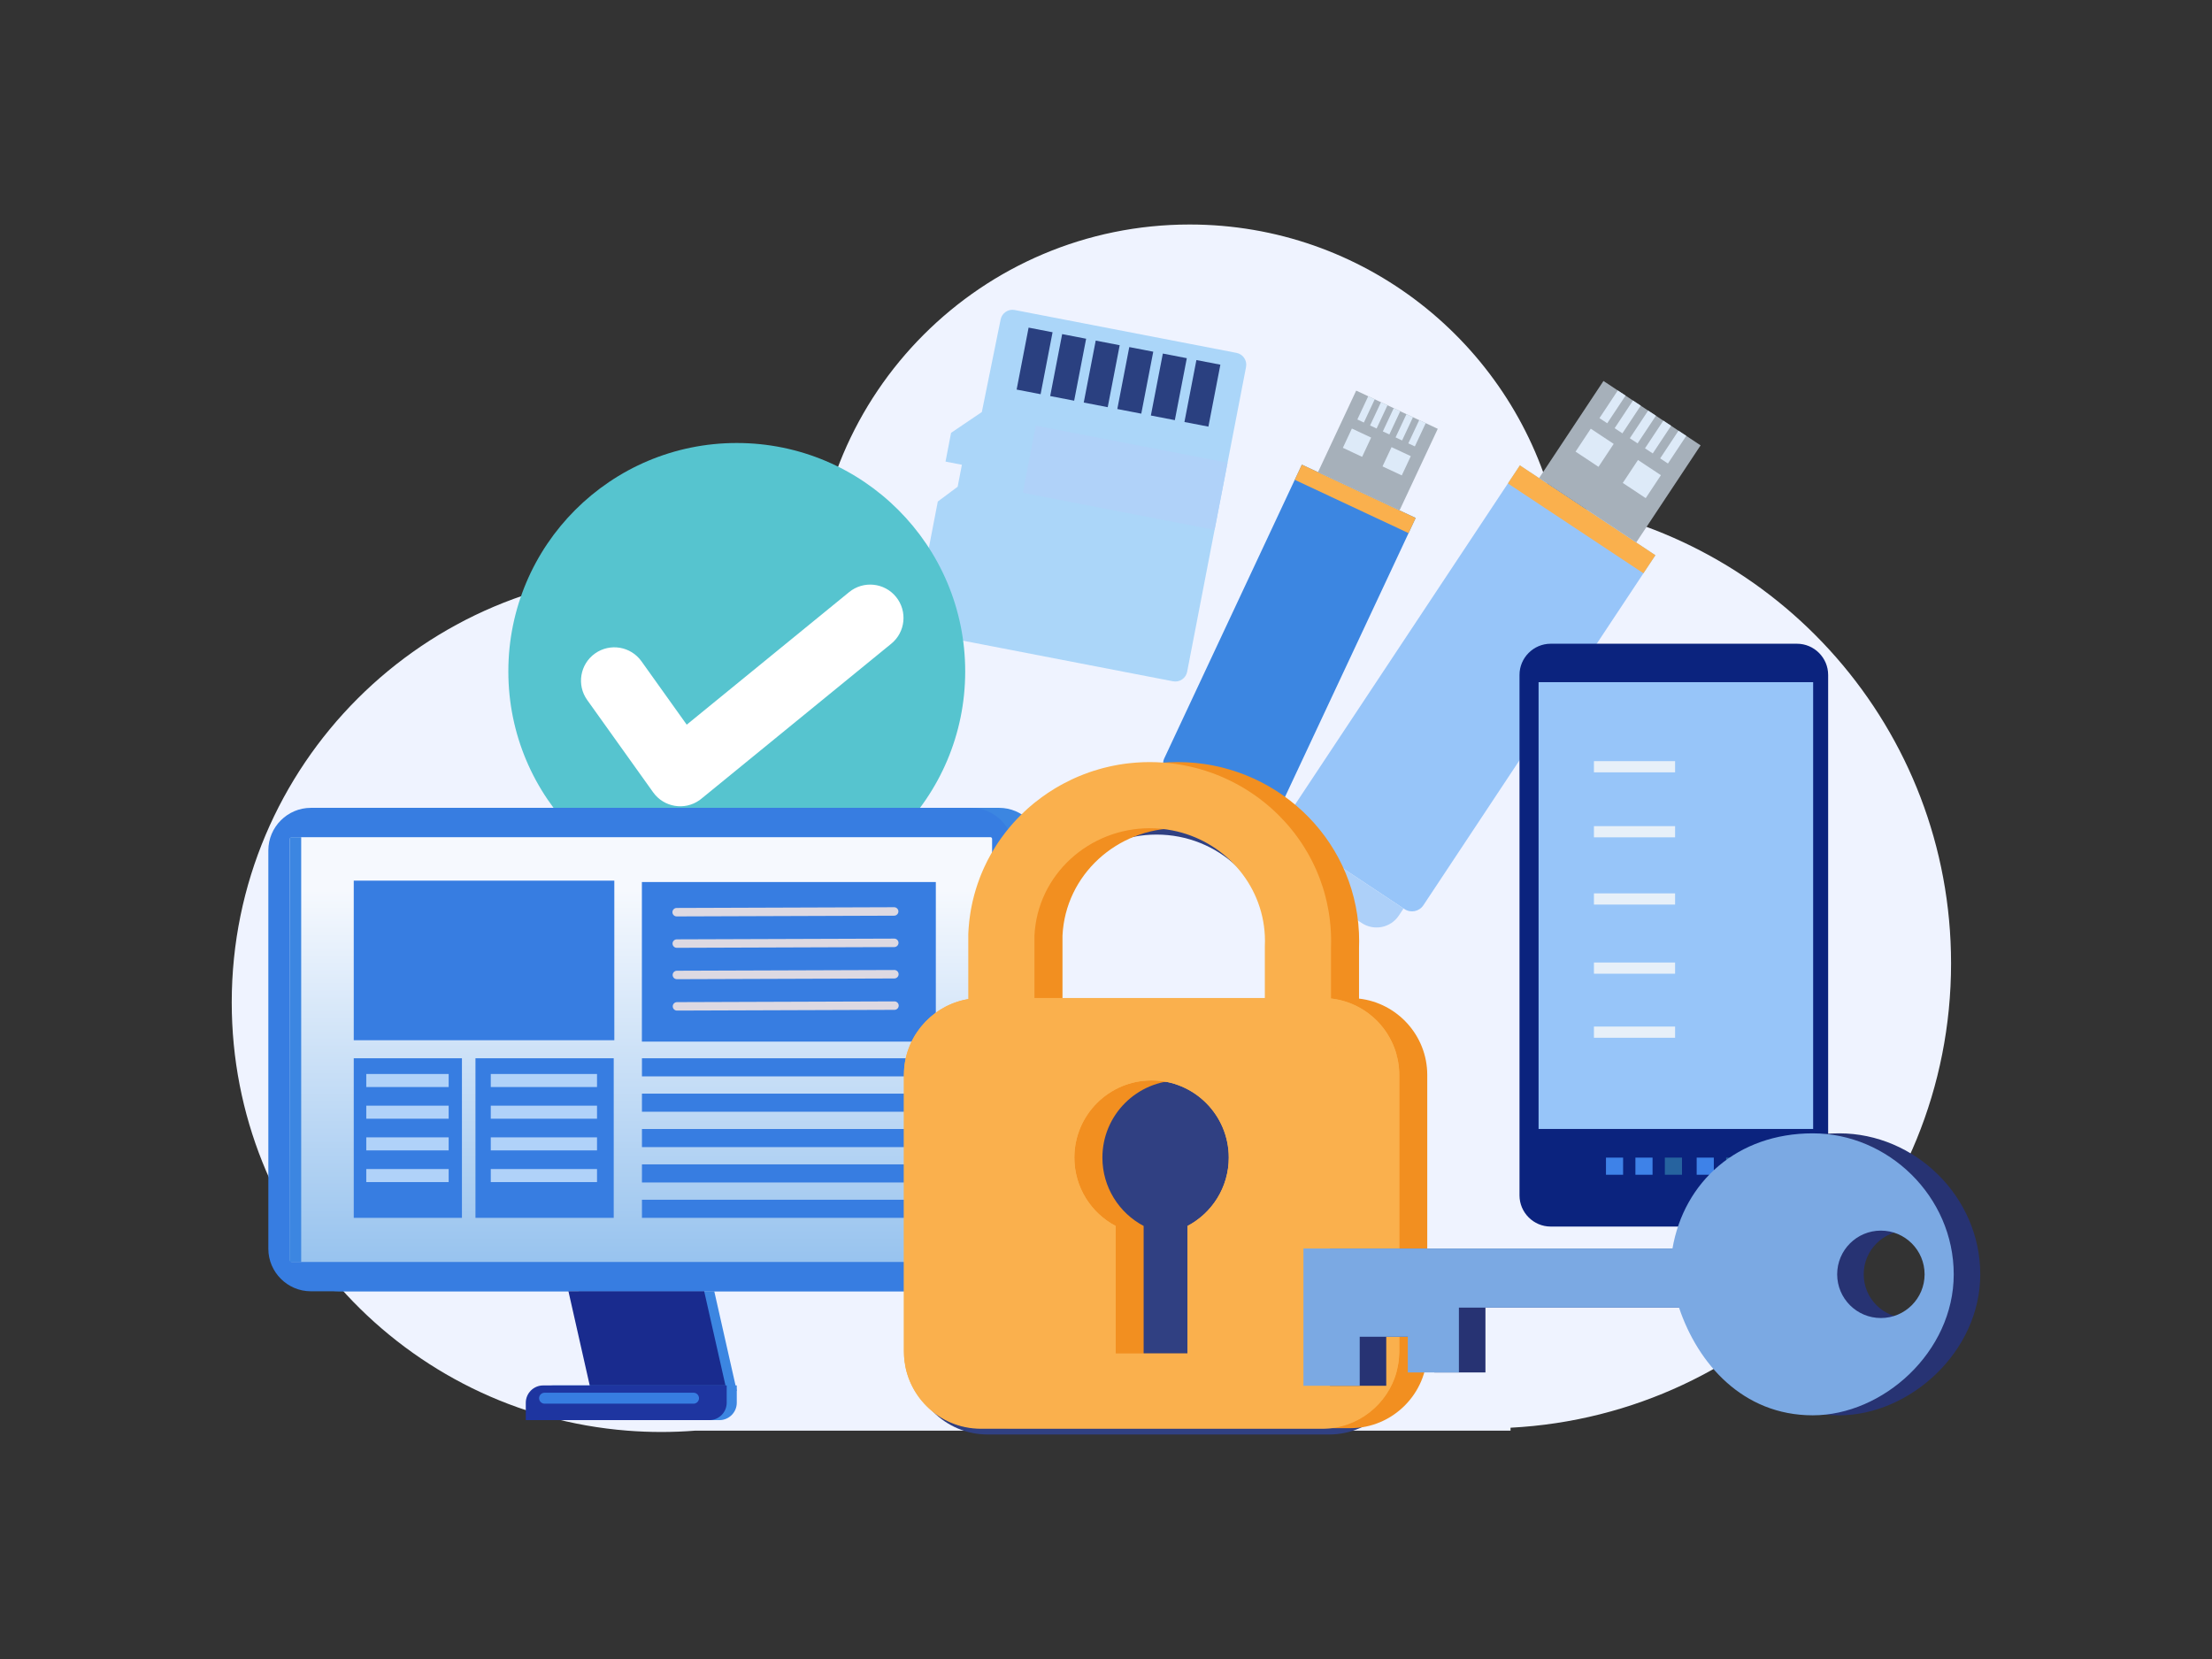 <?xml version="1.0" encoding="UTF-8"?>
<svg xmlns="http://www.w3.org/2000/svg" xmlns:xlink="http://www.w3.org/1999/xlink" id="_レイヤー_1" data-name="レイヤー_1" width="500" height="375" version="1.1" viewBox="0 0 500 375">
  <rect x="0" y="0" width="500" height="375" fill="#333333" stroke="none"/>
  <defs>
    <style>
      .st0 {
        fill: #abd6f9;
      }

      .st1, .st2 {
        fill: #fab04d;
      }

      .st3 {
        fill: #192b8e;
      }

      .st3, .st2, .st4, .st5, .st6, .st7, .st8, .st9, .st10, .st11, .st12, .st13, .st14 {
        fill-rule: evenodd;
      }

      .st15 {
        fill: #97c5f9;
      }

      .st4, .st16 {
        fill: #3c86e1;
      }

      .st17 {
        fill: #a6b0ba;
      }

      .st5 {
        fill: #304082;
      }

      .st18 {
        fill: url(#linear-gradient);
      }

      .st19 {
        fill: #26639f;
      }

      .st6 {
        fill: #56c4cf;
      }

      .st7, .st20 {
        fill: #377de1;
      }

      .st21 {
        fill: #e7f0f9;
      }

      .st8 {
        fill: #1e35a0;
      }

      .st22 {
        fill: #b0d2f9;
      }

      .st9 {
        fill: #f28f20;
      }

      .st23 {
        fill: #fff;
      }

      .st24 {
        clip-rule: evenodd;
        fill: none;
      }

      .st25 {
        fill: #ddeaf8;
      }

      .st10 {
        fill: #7ba9e3;
      }

      .st11 {
        fill: #ddd9e2;
      }

      .st26 {
        fill: #3e82e8;
      }

      .st27 {
        fill: #add0f9;
      }

      .st12 {
        fill: #0b237e;
      }

      .st13 {
        fill: #eff3ff;
      }

      .st28 {
        fill: #2a4080;
      }

      .st29 {
        fill: #0c368c;
      }

      .st14 {
        fill: #273373;
      }

      .st30 {
        clip-path: url(#clippath);
      }
    </style>
    <clipPath id="clippath">
      <path class="st24" d="M65.797,189.252h.028v-.008c.027-.006.055-.009.083-.009h157.966c.033,0,.065.004.097.013v.004h.014c.038.012.074.03.107.053v.007h.01c.092.07.153.179.153.302v95.259c0,.207-.175.378-.38.378H65.909c-.209,0-.379-.171-.379-.378v-95.259c0-.169.113-.314.268-.362"></path>
    </clipPath>
    <linearGradient id="linear-gradient" x1="144.892" y1="325.977" x2="144.892" y2="201.207" gradientUnits="userSpaceOnUse">
      <stop offset="0" stop-color="#6aa9e7"></stop>
      <stop offset="1" stop-color="#f6f9fe"></stop>
    </linearGradient>
  </defs>
  <g id="security13">
    <path class="st13" d="M149.48,129.487c12.121,0,23.721,2.227,34.42,6.285v-.02c0-46.947,38.058-85.005,85.005-85.005,39.336,0,72.426,26.721,82.123,63,50.885,7.328,89.99,51.102,89.99,104.016,0,56.193-44.099,102.084-99.576,104.958v.662h-184.266c-2.539.199-5.104.303-7.694.303s-5.155-.104-7.694-.303h-.032v-.003c-50.014-3.938-89.374-45.768-89.374-96.794,0-53.627,43.473-97.1,97.1-97.1"></path>
    <g>
      <path class="st16" d="M253.181,131.15h73.387c1.313,0,2.379,1.066,2.379,2.379v23.653c0,1.313-1.066,2.379-2.379,2.379h-73.387v-28.412h0Z" transform="translate(546.158 -56.57) rotate(115.098)"></path>
      <path class="st29" d="M270.612,170.824h1.474c2.584,0,4.682,2.098,4.682,4.682v13.887c0,2.584-2.098,4.682-4.682,4.682h-1.474v-23.251h0Z" transform="translate(555.005 11.992) rotate(115.098)"></path>
      <rect class="st1" x="304.436" y="98.559" width="3.788" height="28.412" transform="translate(538.385 -116.809) rotate(115.098)"></rect>
      <g>
        <rect class="st17" x="301.271" y="91.649" width="20.362" height="20.362" transform="translate(535.777 -137.021) rotate(115.098)"></rect>
        <rect class="st25" x="313.296" y="101.858" width="4.808" height="4.808" transform="translate(544.029 -137.404) rotate(115.098)"></rect>
        <rect class="st25" x="304.332" y="97.66" width="4.808" height="4.808" transform="translate(527.461 -135.266) rotate(115.098)"></rect>
        <g>
          <rect class="st25" x="317.404" y="97.122" width="5.798" height="1.626" transform="translate(544.855 -150.585) rotate(115.098)"></rect>
          <rect class="st25" x="314.523" y="95.772" width="5.798" height="1.626" transform="translate(539.53 -149.897) rotate(115.098)"></rect>
          <rect class="st25" x="311.642" y="94.422" width="5.798" height="1.626" transform="translate(534.204 -149.21) rotate(115.098)"></rect>
          <rect class="st25" x="308.761" y="93.073" width="5.798" height="1.626" transform="translate(528.879 -148.523) rotate(115.098)"></rect>
          <rect class="st25" x="305.88" y="91.723" width="5.798" height="1.626" transform="translate(523.554 -147.836) rotate(115.098)"></rect>
        </g>
      </g>
    </g>
    <g>
      <path class="st15" d="M282.793,137.817h94.933c1.699,0,3.078,1.379,3.078,3.078v30.598c0,1.699-1.379,3.078-3.078,3.078h-94.933v-36.754h0Z" transform="translate(645.306 -34.066) rotate(123.539)"></path>
      <path class="st27" d="M298.541,185.321h1.907c3.343,0,6.057,2.714,6.057,6.057v17.964c0,3.343-2.714,6.057-6.057,6.057h-1.907v-30.077h0Z" transform="translate(636.669 58.902) rotate(123.539)"></path>
      <rect class="st1" x="355.07" y="99.013" width="4.901" height="36.754" transform="translate(652.896 -115.75) rotate(123.539)"></rect>
      <g>
        <rect class="st17" x="352.98" y="91.2" width="26.34" height="26.34" transform="translate(655.442 -143.156) rotate(123.539)"></rect>
        <rect class="st25" x="368.014" y="105.179" width="6.219" height="6.219" transform="translate(666.43 -141.218) rotate(123.539)"></rect>
        <rect class="st25" x="357.342" y="98.105" width="6.219" height="6.219" transform="translate(643.964 -143.306) rotate(123.539)"></rect>
        <g>
          <rect class="st25" x="374.466" y="100.014" width="7.5" height="2.104" transform="translate(671.42 -158.343) rotate(123.539)"></rect>
          <rect class="st25" x="371.036" y="97.74" width="7.5" height="2.104" transform="translate(664.199 -159.014) rotate(123.539)"></rect>
          <rect class="st25" x="367.605" y="95.466" width="7.5" height="2.104" transform="translate(656.978 -159.685) rotate(123.539)"></rect>
          <rect class="st25" x="364.175" y="93.192" width="7.5" height="2.104" transform="translate(649.756 -160.356) rotate(123.539)"></rect>
          <rect class="st25" x="360.744" y="90.918" width="7.5" height="2.104" transform="translate(642.535 -161.027) rotate(123.539)"></rect>
        </g>
      </g>
    </g>
    <g>
      <g>
        <path class="st0" d="M209.745,124.929l2.234-11.56,4.488-3.348.96-4.967-3.703-.716,1.257-6.502,6.951-4.699,4.253-20.93c.297-1.463,1.718-2.414,3.184-2.131l50.13,9.688c1.476.285,2.441,1.713,2.156,3.189l-13.313,68.889c-.285,1.476-1.713,2.441-3.189,2.156l-56.155-10.852c-1.476-.285-2.441-1.713-2.156-3.189l2.904-15.028Z"></path>
        <g>
          <rect class="st28" x="269.031" y="81.779" width="5.519" height="14.263" transform="translate(521.774 227.777) rotate(-169.062)"></rect>
          <rect class="st28" x="261.446" y="80.313" width="5.519" height="14.263" transform="translate(507.018 223.432) rotate(-169.062)"></rect>
          <rect class="st28" x="253.86" y="78.847" width="5.519" height="14.263" transform="translate(492.262 219.087) rotate(-169.062)"></rect>
          <rect class="st28" x="246.274" y="77.381" width="5.519" height="14.263" transform="translate(477.506 214.743) rotate(-169.062)"></rect>
          <rect class="st28" x="238.688" y="75.915" width="5.519" height="14.263" transform="translate(462.75 210.398) rotate(-169.062)"></rect>
          <rect class="st28" x="231.102" y="74.449" width="5.519" height="14.263" transform="translate(447.994 206.053) rotate(-169.062)"></rect>
        </g>
      </g>
      <rect class="st22" x="246.608" y="85.915" width="15.449" height="44.15" transform="translate(408.619 -121.231) rotate(100.938)"></rect>
    </g>
    <g>
      <path class="st6" d="M166.54,100.135c28.515,0,51.634,23.117,51.634,51.634s-23.119,51.634-51.634,51.634-51.634-23.118-51.634-51.634,23.115-51.634,51.634-51.634"></path>
      <path class="st23" d="M132.724,158.219c-2.413-3.389-1.617-8.093,1.77-10.505,3.391-2.411,8.093-1.618,10.506,1.771l10.226,14.32,36.721-29.974c3.226-2.624,7.97-2.135,10.592,1.09,2.625,3.228,2.137,7.97-1.09,10.593l-42.767,34.91c-.172.151-.355.295-.549.432-3.388,2.411-8.093,1.618-10.503-1.771l-14.906-20.867Z"></path>
    </g>
    <g>
      <polygon class="st4" points="130.769 291.883 161.455 291.883 166.54 314.395 135.857 314.395 130.769 291.883"></polygon>
      <path class="st4" d="M76.59,182.604h149.248c5.285,0,9.615,4.325,9.615,9.612v90.054c0,5.287-4.33,9.612-9.615,9.612H76.59c-5.285,0-9.611-4.325-9.611-9.612v-90.054c0-5.287,4.327-9.612,9.611-9.612"></path>
      <path class="st7" d="M70.267,182.604h149.244c5.291,0,9.615,4.325,9.615,9.612v90.054c0,5.287-4.324,9.612-9.615,9.612H70.267c-5.285,0-9.611-4.325-9.611-9.612v-90.054c0-5.287,4.327-9.612,9.611-9.612"></path>
      <g class="st30">
        <rect class="st18" x="65.529" y="189.235" width="158.724" height="96.016"></rect>
      </g>
      <polygon class="st3" points="128.492 291.883 159.175 291.883 164.26 314.395 133.577 314.395 128.492 291.883"></polygon>
      <rect class="st16" x="65.529" y="189.235" width="2.554" height="96.016"></rect>
      <path class="st4" d="M125.047,313.163h41.493v3.923c0,2.156-1.766,3.919-3.923,3.919h-41.489v-3.919c0-2.157,1.763-3.923,3.919-3.923"></path>
      <path class="st8" d="M122.767,313.163h41.493v3.923c0,2.156-1.763,3.919-3.919,3.919h-41.493v-3.919c0-2.157,1.766-3.923,3.919-3.923"></path>
      <rect class="st20" x="79.962" y="199.06" width="58.899" height="36.073"></rect>
      <rect class="st20" x="79.962" y="239.21" width="24.454" height="36.074"></rect>
      <rect class="st20" x="145.107" y="239.21" width="66.438" height="4.094"></rect>
      <rect class="st20" x="145.107" y="247.205" width="66.438" height="4.093"></rect>
      <rect class="st20" x="145.107" y="255.2" width="66.438" height="4.094"></rect>
      <rect class="st20" x="145.107" y="263.195" width="66.438" height="4.094"></rect>
      <rect class="st20" x="145.107" y="271.189" width="66.438" height="4.094"></rect>
      <rect class="st20" x="107.474" y="239.21" width="31.251" height="36.074"></rect>
      <rect class="st20" x="145.094" y="199.373" width="66.441" height="36.074"></rect>
      <path class="st11" d="M152.949,205.235l49.164-.167c.523-.001.961.427.961.953s-.432.957-.956.959l-49.164.167c-.524.002-.958-.427-.958-.952h0c-.003-.526.424-.958.952-.959"></path>
      <path class="st11" d="M152.973,212.33l49.164-.166c.523-.002.961.427.961.952h0c0,.526-.432.958-.956.959l-49.163.167c-.524.002-.955-.426-.958-.952-.003-.525.428-.956.952-.959"></path>
      <path class="st11" d="M152.999,219.425l49.16-.166c.529-.002.961.426.961.952s-.427.957-.956.959l-49.162.166c-.525.002-.955-.426-.958-.952h0c0-.526.427-.957.955-.959"></path>
      <path class="st11" d="M153.023,226.521l49.159-.167c.529-.002.961.427.961.952s-.426.957-.95.959l-49.164.167c-.528.002-.959-.427-.961-.952,0-.526.427-.957.955-.959"></path>
      <path class="st7" d="M123.097,314.812h33.671c.678,0,1.235.558,1.235,1.239s-.557,1.235-1.235,1.235h-33.671c-.681,0-1.239-.557-1.239-1.235s.558-1.239,1.239-1.239"></path>
      <rect class="st22" x="110.936" y="242.764" width="24.013" height="2.948"></rect>
      <rect class="st22" x="110.936" y="249.925" width="24.013" height="2.949"></rect>
      <rect class="st22" x="110.936" y="257.087" width="24.013" height="2.949"></rect>
      <rect class="st22" x="110.936" y="264.249" width="24.013" height="2.949"></rect>
      <rect class="st22" x="82.793" y="242.764" width="18.622" height="2.948"></rect>
      <rect class="st22" x="82.793" y="249.925" width="18.622" height="2.949"></rect>
      <rect class="st22" x="82.793" y="257.087" width="18.622" height="2.949"></rect>
      <rect class="st22" x="82.793" y="264.249" width="18.622" height="2.949"></rect>
    </g>
    <g>
      <path class="st12" d="M350.517,145.509h55.67c3.877,0,7.048,3.171,7.048,7.049v117.643c0,3.877-3.172,7.049-7.048,7.049h-55.67c-3.877,0-7.049-3.172-7.049-7.049v-117.643c0-3.877,3.172-7.049,7.049-7.049"></path>
      <rect class="st23" x="348.603" y="155.02" width="60.417" height="99.347"></rect>
      <path class="st15" d="M347.78,165.235v-11.038h62.064v100.993h-62.064v-22.901,6.021-17.059,6.02-17.058,6.02-17.059,6.02-17.059,6.021-17.059,6.021-17.883Z"></path>
      <rect class="st26" x="363.014" y="261.668" width="3.873" height="3.873"></rect>
      <rect class="st26" x="369.669" y="261.668" width="3.874" height="3.873"></rect>
      <rect class="st19" x="376.324" y="261.668" width="3.873" height="3.873"></rect>
      <rect class="st26" x="383.519" y="261.668" width="3.873" height="3.873"></rect>
      <rect class="st19" x="390.174" y="261.668" width="3.873" height="3.873"></rect>
      <rect class="st21" x="360.293" y="186.737" width="18.344" height="2.533"></rect>
      <rect class="st21" x="360.293" y="172.047" width="18.344" height="2.533"></rect>
      <rect class="st21" x="360.293" y="232.042" width="18.344" height="2.533"></rect>
      <rect class="st21" x="360.293" y="217.566" width="18.344" height="2.533"></rect>
      <rect class="st21" x="360.293" y="201.937" width="18.344" height="2.533"></rect>
    </g>
    <g>
      <path class="st5" d="M302.402,227.156c8.643.972,15.42,8.356,15.42,17.248v62.492c0,9.547-7.811,17.356-17.359,17.356h-77.244c-9.546,0-17.358-7.809-17.358-17.356v-62.492c0-8.591,6.326-15.775,14.55-17.128v-14.689l.017-.354c1.034-21.787,19.334-38.542,40.993-38.542s39.93,16.781,40.963,38.542l.003.062c.028.616.044,1.233.044,1.849,0,.491-.01.98-.028,1.47v11.543ZM235.368,227.046h52.075v-11.741c.017-.385.028-.772.028-1.162s-.01-.776-.028-1.16v-.042h0c-.643-13.52-12.047-24.293-26.023-24.293-13.674,0-25.396,10.479-26.052,24.293v14.105Z"></path>
      <path class="st9" d="M307.197,225.725c8.644.972,15.419,8.356,15.419,17.248v62.49c0,9.546-7.811,17.36-17.359,17.36h-77.243c-9.548,0-17.359-7.814-17.359-17.36v-62.49c0-8.59,6.326-15.775,14.55-17.128v-14.69l.017-.354c1.034-21.787,19.334-38.542,40.993-38.542s39.929,16.78,40.963,38.542l.002.063c.028.616.044,1.232.044,1.849,0,.489-.01.979-.028,1.469v11.543ZM266.637,244.219c9.637,0,17.45,7.812,17.45,17.451,0,6.701-3.779,12.52-9.321,15.442v28.842h-16.257v-28.84c-5.544-2.924-9.322-8.743-9.322-15.444,0-9.638,7.813-17.451,17.451-17.451ZM240.164,225.615h52.075v-11.742c.018-.385.028-.772.028-1.16s-.01-.777-.028-1.16v-.042h-.001c-.642-13.522-12.045-24.293-26.021-24.293-13.675,0-25.397,10.48-26.052,24.293v14.104Z"></path>
      <path class="st2" d="M260.301,244.218c9.637,0,17.45,7.813,17.45,17.45,0,6.701-3.778,12.521-9.321,15.444v28.842h-16.257v-28.84c-5.544-2.924-9.322-8.744-9.322-15.445,0-9.637,7.813-17.45,17.451-17.45M233.828,225.615h52.074v-11.742c.018-.385.029-.773.029-1.161,0-.39-.011-.777-.029-1.16v-.042h0c-.562-11.829-9.361-21.554-20.913-23.803-1.652-.322-3.36-.49-5.109-.49-13.675,0-25.397,10.479-26.052,24.293v14.105ZM204.521,308.097v-.144h-.02c-.017-.119-.034-.238-.049-.358v-.056h-.006c-.025-.203-.045-.407-.063-.612v-.217h-.017c-.03-.412-.046-.828-.046-1.247v-62.49c0-.479.021-.954.059-1.424h.004v-.042c.016-.194.035-.387.058-.579h.011v-.084c.017-.134.035-.267.054-.399h.015v-.099c.055-.362.122-.72.2-1.075h.007v-.031c.018-.082.036-.164.056-.245h.013v-.054c.063-.26.131-.519.205-.774h.002v-.006c.02-.067.039-.134.059-.201h.01v-.033c.018-.058.037-.116.055-.174h.014v-.044c.018-.054.035-.109.053-.163h.017v-.048c.018-.053.036-.106.054-.159h.015v-.043c.084-.241.173-.48.268-.716h.008v-.021c.044-.109.088-.217.134-.324h.004v-.009l.055-.129h.014v-.031c.067-.152.135-.303.206-.452h.001v-.002c.065-.138.132-.275.201-.412h.006v-.012l.064-.126h.005v-.009l.068-.129h.001v-.003c.11-.209.224-.415.343-.618h.002v-.004c.067-.115.135-.228.204-.341h.003v-.005c.041-.068.083-.135.125-.202h.013v-.02c.04-.062.079-.125.12-.187h.018v-.028c.257-.393.531-.775.818-1.145h.01v-.013c.087-.112.175-.222.264-.332h.012v-.015c.605-.738,1.269-1.426,1.985-2.056h.017v-.015l.061-.054h.008v-.007c.244-.212.493-.416.748-.614h.011v-.009c.086-.067.173-.133.261-.199h.015v-.011c.089-.066.178-.131.268-.196h.008v-.006c.196-.14.395-.276.597-.409h.024v-.015c.063-.041.126-.082.19-.123h.017v-.011c.068-.043.137-.085.206-.127h.001c.359-.22.726-.428,1.1-.621h.004v-.002c.044-.023.089-.045.133-.067h.006v-.003l.133-.066h.005v-.003c.045-.022.09-.044.135-.066h.003c.197-.096.396-.188.597-.276h.024v-.011c.1-.044.201-.086.303-.128h.043v-.018c.042-.017.085-.034.128-.051h.01v-.004c.306-.122.616-.236.93-.341h.037v-.012c.059-.019.118-.038.177-.057h.03v-.01c.063-.02.126-.04.189-.059h.018v-.005c.153-.047.307-.091.462-.133h.021v-.006c.171-.047.344-.091.517-.132h.036v-.009c.089-.021.178-.041.267-.06h.009v-.002c.107-.023.214-.046.321-.067h.024v-.005c.114-.023.229-.044.344-.064h.002c.066-.012.132-.024.198-.035v-14.689l.009-.186h0v-.006l.008-.162c.014-.29.032-.579.052-.867h.009v-.155c.035-.481.081-.958.133-1.433h.005v-.048c.021-.191.041-.383.065-.573h.004v-.033c.059-.475.129-.947.205-1.416h.002v-.011c.022-.134.042-.269.065-.403h.004v-.024c.043-.246.089-.491.136-.735h.002v-.009c.044-.228.09-.455.138-.682.044-.207.087-.415.134-.621h.004v-.018c.02-.086.042-.172.062-.258h.007v-.03c.085-.36.175-.718.27-1.074h.007v-.025c.022-.084.044-.168.067-.251h.002v-.009c.043-.159.088-.317.134-.474h.004v-.015c.045-.156.09-.313.137-.468h.001v-.004c.267-.887.564-1.76.89-2.619h.007v-.02c.068-.178.136-.356.206-.532h0v-.002c.046-.115.092-.229.138-.343h0c.132-.324.268-.647.408-.966h.006v-.015c.089-.203.18-.405.273-.606h.003v-.007c.463-1.011.966-1.999,1.509-2.961h.009v-.017c.088-.156.18-.311.27-.466h.006v-.011c.201-.345.406-.687.617-1.025h.004v-.007c.158-.253.319-.504.482-.753h.001v-.002c.09-.138.182-.275.274-.412h.003v-.004c.155-.23.312-.46.471-.687h.012v-.016c.045-.064.091-.127.137-.191h.001v-.002c.333-.467.675-.927,1.027-1.379h.008v-.01c.27-.346.547-.688.828-1.025h0c.135-.163.271-.323.408-.483h.006v-.007c.137-.159.274-.319.414-.476h0c.248-.28.501-.556.757-.828h.003v-.003l.063-.066h.006v-.006l.06-.063h.009v-.009c.558-.589,1.132-1.162,1.724-1.716h.001v-.002c.223-.209.449-.416.677-.62h.013v-.012l.062-.057h.007v-.006c.181-.161.364-.319.548-.477h.004v-.004c.27-.232.542-.461.819-.686h.01v-.008c.111-.09.223-.179.335-.268h.01v-.008c.471-.376.95-.741,1.438-1.096h.012v-.008c.384-.28.774-.553,1.169-.82h.005v-.003c.066-.045.131-.091.198-.135h.009v-.006c.067-.045.135-.088.202-.132h.005v-.003c.429-.283.863-.559,1.304-.825h.008v-.005c.113-.068.227-.135.341-.202h.005v-.003c.316-.188.635-.37.957-.55h.01v-.005c.249-.139.5-.275.752-.409h.007v-.004c.541-.287,1.089-.562,1.643-.825h.013v-.006l.134-.063h.004v-.002c.249-.117.499-.231.751-.343h.009v-.004c.153-.068.306-.137.461-.203h.022v-.01c.157-.067.314-.132.472-.197h.011v-.005c.34-.141.682-.277,1.026-.41h.01v-.004c.179-.069.359-.137.54-.203h.012v-.004c.252-.092.505-.184.759-.272h0c.069-.024.138-.046.206-.069h0c.068-.023.137-.046.206-.069h0s.206-.069.206-.069h.001c.069-.023.137-.047.205-.069h.002c.455-.147.915-.283,1.376-.414h.004c.249-.072.499-.141.751-.207h.009v-.002c.086-.023.173-.045.26-.067h.016v-.004c.474-.121.95-.236,1.43-.341h.019v-.004c.105-.023.21-.043.315-.065h.03v-.006c.341-.071.684-.138,1.028-.201h.007c.124-.024.247-.048.371-.069h.043v-.008c.125-.021.251-.041.377-.061h.037v-.006c.134-.022.268-.043.402-.063h.012v-.002c.154-.023.309-.045.463-.067h.02v-.003c.166-.023.332-.045.499-.066h.054v-.007c.177-.022.354-.042.531-.062h.021v-.002c.475-.053.953-.099,1.432-.136h.086v-.007c1.026-.077,2.062-.116,3.106-.116s2.08.04,3.107.117v.007h.084c.48.037.958.083,1.434.136v.002h.019c.178.02.356.04.533.062v.007h.052c.167.021.334.044.501.067v.002h.017c.156.022.311.044.466.067v.002h.01c.135.021.269.042.404.064v.005h.034c.127.021.254.04.38.062v.007h.041c.125.022.249.045.373.068h0s.005,0,.005,0c.345.063.688.13,1.03.201v.006h.027c.106.022.212.043.318.066v.003h.016c.481.105.958.22,1.434.342v.003h.012c.088.023.176.045.264.068h0s.005.001.005.001c.16.042.319.085.479.129v.009h.031c1.089.302,2.161.647,3.213,1.033v.002h.006c.183.067.365.136.546.206h0s.003.001.003.001c.346.133.69.271,1.032.413v.002h.004c.16.066.32.132.479.2v.007h.015c.157.067.312.137.468.207h0s0,0,0,0c.301.134.6.271.897.412v.002h.004l.134.063v.006h.013c.041.02.084.039.125.059v.01h.022c.411.199.817.407,1.221.619v.002h.004c.253.133.505.269.756.407v.007h.013c.438.242.871.49,1.299.748v.012h.019c.109.066.217.134.326.2v.007h.011c.749.461,1.482.943,2.198,1.449h0s0,0,0,0c.255.18.508.364.759.55v.003h.003c.091.068.182.138.273.206h0s.001,0,.001,0c.325.246.647.496.965.75v.009h.011c.112.09.223.18.334.271v.005h.006c.301.247.598.499.891.754v.005h.006c.183.159.366.32.546.482h0s0,0,0,0l.068.062v.007h.008c.324.294.644.593.959.897h0s0,0,0,0l.068.065v.004h.004l.065.062v.007h.007l.062.06v.009h.009c.02.02.04.04.06.06v.009h.009l.06.06v.009h.009l.06.06v.009h.009l.06.06v.009h.009c.493.492.973.998,1.441,1.515v.004h.004c.185.205.368.412.548.62h0s.001,0,.001,0c.115.133.231.265.344.399v.015h.012l.057.068h0s0,0,0,0c.21.25.417.503.621.758v.002h.001c.162.203.323.406.482.612v.009h.007c.068.088.133.178.2.266v.01h.007c.256.339.507.681.752,1.029v.007h.005c.209.296.415.594.616.896h0s0,0,0,0c.164.246.324.494.483.743v.017h.011l.127.202v.005h.003c.284.454.559.914.825,1.38h0s0,0,0,0c.023.04.046.078.069.118v.02h.011c.09.159.177.32.265.48v.003h.002c.212.387.42.777.62,1.172v.002h0l.068.136v.002h.001c.215.429.42.863.62,1.301v.011h.005c.092.202.183.404.271.608v.014h.006c.214.492.42.987.615,1.489v.029h.012c.043.112.084.226.127.339v.006h.002c.22.583.426,1.173.619,1.769v.025h.008l.061.192v.016h.005c.021.067.043.134.064.201v.006h.002c.071.228.138.456.205.686v.005h.001c.046.157.093.314.137.472v.011h.003c.023.083.044.166.066.249v.027h.007c.12.446.233.895.338,1.347v.034h.008c.02.087.041.174.061.262v.015h.003c.127.564.24,1.133.342,1.707v.019h.004c.023.127.044.255.065.383v.031h.005c.022.132.043.265.064.397v.017h.003c.049.312.094.626.135.941v.025h.004c.023.173.045.346.066.519v.033h.004c.053.447.096.896.134,1.348v.033h.003c.026.311.047.623.066.935v.031h.002c.01.151.02.301.027.453l.003.062c.018.391.031.782.037,1.173v.383h.005c0,.098.001.196.001.293,0,.109,0,.219-.001.328h-.005v.368c-.005.258-.012.515-.022.773v11.543c.192.022.384.048.574.076v.011h.072c.114.017.228.036.342.055v.014h.079c.112.02.224.041.335.063v.007h.033c.104.021.209.042.312.065v.004h.017c.086.019.173.038.259.058v.011h.044c.078.019.155.038.232.057v.012h.048c.076.019.152.04.228.061v.008h.03c.082.022.164.045.246.069h0s0,0,0,0c.279.081.555.168.828.263v.013h.039c.056.02.112.038.168.058v.011h.03c.059.021.118.044.178.066v.003h.008c.113.042.225.086.338.13v.007h.019c.109.044.218.088.326.134v.004h.009c.206.087.41.178.612.273v.003h.006c.044.021.088.042.132.064v.005h.011c.042.02.085.04.127.061v.008h.017c.041.02.081.041.121.061v.008h.015c.252.127.5.26.744.399v.015h.027c.037.021.074.042.111.063v.006h.011c.112.065.224.131.335.199v.008h.013c.182.111.361.227.539.345h0s0,0,0,0c.163.108.324.218.483.332v.013h.018c.063.045.126.091.189.137h0s.002.001.002.001c.092.068.183.137.274.206h0s.001,0,.001,0c.116.089.231.179.344.27v.006h.008c.137.111.273.224.407.339v.007h.007l.062.054v.015h.018c.205.179.407.362.604.55v.002h.002l.067.063v.006h.006l.063.061v.008h.008l.061.061v.008h.008l.061.06v.009h.009l.06.06v.009h.009l.06.061v.008h.008l.061.063v.006h.006l.063.066v.003h.003l.066.068h0s0,0,0,0c.189.199.373.402.552.61v.012h.01c.114.132.225.267.335.403v.012h.009c.09.112.179.224.267.338v.007h.005c.068.089.135.178.202.268v.008h.006c.115.157.229.315.339.475v.008h.006c.045.065.089.131.132.197v.01h.006c.044.066.088.133.132.2v.007h.004c.117.181.231.364.341.549v.003h.002l.067.115v.023h.013c.066.113.13.228.194.343v.003h.002l.067.124v.014h.008c.02.038.041.075.061.113v.025h.013c.115.218.226.439.332.662v.028h.013c.019.041.038.081.056.122v.016h.008c.021.045.041.089.062.134v.004h.002c.046.103.091.206.136.31v.035h.015l.054.128v.01h.004c.122.294.235.592.341.893v.004h.002c.023.065.046.13.068.195v.012h.004c.022.066.044.132.065.198v.009h.003c.073.225.14.453.204.682v.009h.002c.023.082.045.164.067.246v.03h.007c.021.081.042.162.062.244v.032h.008c.021.088.041.177.061.265v.011h.003c.049.221.095.444.135.668v.023h.004c.023.127.045.255.065.383v.1h.016c.019.127.037.255.054.383v.101h.013c.021.172.04.345.056.518v.034h.003c.035.382.057.767.066,1.156v.294h.004c0,.037.001.075.001.113v62.49c0,.048-.002.095-.002.143h-.003v.232c-.008.386-.03.769-.063,1.149h-.006v.064c-.017.187-.036.373-.06.558h-.009v.077c-.018.136-.037.271-.057.406h-.012v.072c-.018.114-.037.228-.057.342h-.012v.065c-.055.303-.119.604-.19.902h-.017v.068c-.017.069-.034.139-.051.208h-.018v.07c-.018.069-.037.138-.056.206h-.013v.048c-.021.076-.043.153-.065.229h-.004v.014c-.08.274-.168.546-.261.815h-.015v.043c-.019.055-.038.11-.058.164h-.011v.031c-.021.059-.044.117-.066.176h-.003v.008c-.042.113-.086.226-.131.337h-.007v.017c-.148.369-.309.732-.482,1.088h-.002v.003c-.022.045-.045.09-.067.135h-.002v.004c-.022.045-.044.09-.067.135h-.002v.004l-.069.134h0c-.109.21-.222.417-.338.621h-.007v.012c-.064.112-.129.223-.196.333h-.011v.019c-.066.11-.134.218-.202.326h-.005v.008c-.043.067-.086.133-.129.2h-.009v.014c-.088.135-.179.268-.271.4h-.005v.008c-.063.09-.126.179-.191.268h-.016v.022c-.045.062-.089.124-.135.185h-.003v.004l-.049.065h-.02v.025c-.064.084-.127.168-.193.251h-.014v.018c-.2.253-.407.5-.62.742h0s-.06.069-.06.069h-.009v.01l-.053.059h-.016v.018l-.046.051h-.024v.025c-.343.375-.703.735-1.077,1.079h-.027v.025l-.047.044h-.022v.019l-.056.05h-.013v.012l-.065.057h-.004v.004c-.267.237-.541.466-.823.687h-.005v.004c-.088.068-.175.136-.264.203h-.012v.009c-.089.067-.179.132-.27.198h-.006v.004c-.263.19-.532.373-.806.548h-.022v.014c-.066.042-.132.083-.198.124h-.009v.006c-.034.021-.068.043-.102.063h-.036v.021c-.065.04-.131.078-.197.117h-.01v.006c-.242.142-.488.278-.737.408h-.022v.012c-.036.019-.073.038-.11.057h-.029v.014c-.036.019-.073.036-.11.055h-.028v.014l-.11.055h-.028v.014l-.115.055h-.023v.011l-.124.058h-.014v.007c-.044.021-.088.042-.133.062h-.005v.002c-.266.121-.535.235-.808.343h-.021v.008c-.053.021-.106.041-.16.061h-.047v.018c-.045.017-.089.034-.133.051h-.005v.002c-.063.023-.126.045-.189.067h-.018v.006c-.059.021-.118.043-.177.063h-.031v.011c-.205.07-.412.134-.62.196h-.002c-.078.024-.155.047-.233.069h-.043v.012c-.07.02-.14.038-.21.057h-.066v.018c-.067.018-.135.034-.202.051h-.074v.018c-.287.07-.577.133-.869.189h-.028v.005c-.119.023-.239.044-.359.064h-.124v.021c-.109.017-.218.033-.328.048h-.087v.012c-.156.021-.313.04-.47.057h-.013v.002c-.277.029-.556.052-.836.067h-.406v.018c-.193.007-.386.011-.58.011h-77.244c-.198,0-.395-.005-.591-.011l-16.566-14.714ZM221.087,322.811v-.018h-.396c-.284-.016-.566-.039-.846-.069h0s-.003,0-.003,0c-.161-.017-.321-.036-.48-.058v-.011h-.076c-.113-.016-.226-.032-.338-.05v-.019h-.114c-.124-.021-.247-.042-.37-.066v-.003h-.017c-.202-.039-.404-.08-.604-.126v-.012h-.056c-.073-.017-.146-.035-.22-.053v-.016h-.063c-.071-.018-.142-.035-.213-.054v-.015h-.056c-.074-.02-.147-.039-.22-.06v-.009h-.033c-.221-.063-.44-.13-.657-.201v-.006h-.018c-.063-.021-.127-.041-.189-.062v-.007h-.02c-.062-.022-.125-.044-.187-.066v-.003h-.008c-.113-.04-.225-.081-.338-.124v-.014h-.037c-.057-.022-.114-.043-.17-.065v-.004h-.01c-.112-.044-.224-.09-.335-.137h0s-.003-.001-.003-.001c-.208-.087-.414-.179-.618-.274v-.002h-.003l-.135-.063v-.006h-.013l-.126-.06v-.009h-.017c-.04-.02-.081-.04-.121-.06v-.009h-.017c-.04-.02-.081-.04-.121-.06v-.009h-.018l-.12-.063v-.006h-.012l-.127-.067v-.002h-.004c-.161-.086-.321-.174-.479-.264v-.012h-.021c-.109-.063-.217-.127-.325-.192v-.015h-.025c-.108-.065-.214-.132-.32-.2v-.007h-.011c-.206-.132-.41-.268-.61-.409v-.006h-.008c-.09-.063-.179-.127-.268-.192v-.015h-.021c-.062-.046-.125-.091-.186-.137h0s-.001,0-.001,0l-.068-.052v-.017h-.022c-.085-.065-.17-.13-.254-.197v-.01h-.013c-.279-.221-.551-.451-.815-.689v-.002h-.002l-.067-.059v-.01h-.011l-.058-.054v-.015h-.016l-.053-.049v-.02h-.021c-.302-.281-.594-.572-.876-.874v-.024h-.022l-.047-.05v-.019h-.017l-.052-.055v-.014h-.013l-.056-.063v-.006h-.006c-.163-.181-.322-.364-.478-.552h0s0,0,0,0c-.093-.112-.185-.226-.276-.341v-.004h-.003c-.069-.087-.136-.176-.204-.265v-.011h-.008c-.067-.089-.133-.179-.199-.269v-.007h-.005c-.24-.331-.468-.67-.685-1.018v-.018h-.011c-.043-.068-.085-.137-.127-.206h0s0,0,0,0l-.069-.116v-.022h-.013c-.066-.112-.131-.224-.194-.337v-.008h-.004c-.194-.347-.377-.702-.548-1.063v-.041h-.019l-.05-.106v-.032h-.015l-.054-.119v-.019h-.008c-.119-.265-.231-.535-.337-.807v-.021h-.008l-.061-.159v-.048h-.018c-.041-.111-.081-.222-.12-.333v-.012h-.004c-.022-.063-.044-.126-.065-.189v-.018h-.006c-.022-.064-.042-.129-.063-.194v-.013h-.004c-.022-.069-.044-.137-.065-.206h0s0,0,0,0c-.023-.076-.047-.153-.069-.23v-.046h-.014c-.019-.066-.037-.133-.055-.2v-.007h-.002c-.023-.083-.046-.165-.067-.248v-.028h-.007c-.021-.084-.042-.169-.062-.253v-.023h-.006c-.048-.199-.092-.4-.132-.601v-.02h-.004c-.023-.113-.045-.226-.065-.34v-.075h-.013l16.51,14.376Z"></path>
      <path class="st2" d="M260.301,244.218c9.637,0,17.45,7.813,17.45,17.45,0,6.701-3.778,12.521-9.321,15.444v28.842h-16.257v-28.84c-5.544-2.924-9.322-8.744-9.322-15.445,0-9.637,7.813-17.45,17.451-17.45M315.731,238.649l.018.068v.004s.002.004.002.004v.004s.002.004.002.004v.004s-.022-.087-.022-.087ZM233.727,227.277v.019l82.027,11.441c.014.053.026.106.039.159v.029h.007c.007.03.015.061.022.091v.004s.002.004.002.004v.004s.002.004.002.004l.032.141v.004s.002.004.002.004v.004s.002.004.002.004v.011h.002l.032.145.002.01.002.01c.018.083.035.167.051.25l.002.01.002.01.002.011.002.01.014.073.002.01.002.011.002.01.002.011.018.094v.022h.004l.025.143v.006s.002.006.002.006v.006s.002.006.002.006v.006s.004.018.004.018v.006s.014.078.014.078v.006s.003.012.003.012v.006s.002.006.002.006v.006s.002.006.002.006v.006s.002.006.002.006l.009.054v.1h.015l.01.066v.006s.002.006.002.006v.006s.002.006.002.006v.006s.023.155.023.155v.006s.002.006.002.006v.006s.002.006.002.006l.014.108v.101h.013c.012.094.023.188.033.283v.008s0,0,0,0l.011.105v.008s.002.008.002.008c.004.038.006.076.01.114v.025h.002c.004.048.009.096.013.143l.002.018.01.126v.018c.009.107.016.214.022.321l.004.076v.018c.007.127.012.254.016.381v.014s0,.004,0,.004v.004s0,.063,0,.063v.262h.004v.019s0,.002,0,.002v.007s0,.002,0,.002v.005s0,.002,0,.002v.005s0,.002,0,.002v.007s0,.002,0,.002v.042s0,.002,0,.002v.016h0v62.506c0,.042-.001.085-.002.127h-.003v.232c-.008.386-.03.769-.063,1.149h-.006v.064c-.017.187-.036.372-.06.558h-.009v.077c-.018.136-.037.271-.057.406h-.012v.072c-.018.114-.037.228-.057.342h-.012v.065c-.055.303-.119.604-.19.902h-.017v.068c-.017.069-.033.139-.051.208h-.018v.07l-.026.095h.036c-1.932,7.476-8.753,13.04-16.81,13.04h-77.246c-9.547,0-17.357-7.811-17.357-17.357v-62.623h0c0-.142.002-.284.005-.425v-.007s0-.002,0-.002v-.035s.001-.006.001-.006v-.006c.003-.112.008-.225.013-.336v-.006s0-.006,0-.006v-.006s.007-.126.007-.126v-.004s0-.004,0-.004v-.004s0-.004,0-.004v-.004s.014-.219.014-.219v-.004s0-.004,0-.004v-.004s0-.004,0-.004v-.004s0-.003,0-.003v-.003s0-.003,0-.003c.006-.078.012-.156.018-.234v-.003s0-.003,0-.003v-.003s0-.003,0-.003v-.003s0-.003,0-.003v-.003s0-.003,0-.003c.005-.06.01-.121.016-.181v-.003s.001-.009.001-.009v-.009s.015-.136.015-.136v-.009s.002-.009.002-.009v-.003c.006-.053.012-.105.019-.158v-.003s0-.003,0-.003v-.003s0-.003,0-.003v-.003s0-.003,0-.003v-.003s0-.003,0-.003v-.003s0-.003,0-.003v-.003s0-.003,0-.003c.011-.09.022-.179.034-.269v-.003s0-.003,0-.003v-.003s.001-.006.001-.006v-.006s.002-.006.002-.006l.019-.137v-.006s.002-.006.002-.006v-.006s.002-.006.002-.006v-.006s.002-.006.002-.006v-.006c.012-.075.023-.149.035-.223l.003-.017.025-.152.003-.017.003-.017v-.004s.001-.004.001-.004c.013-.072.026-.145.039-.217v-.004s.001-.004.001-.004v-.004s.004-.017.004-.017l.003-.017.026-.134.003-.017v-.004c.016-.076.031-.151.047-.226v-.004s.004-.017.004-.017l.004-.017.015-.067.007-.03.003-.016v-.004s.004-.015.004-.015v-.004s.002-.004.002-.004v-.004s.002-.004.002-.004v-.004s.002-.004.002-.004v-.004s.002-.004.002-.004v-.004s.002-.004.002-.004v-.004s.002-.004.002-.004l.034-.15v-.004s.002-.004.002-.004v-.004s.002-.004.002-.004l.013-.054h0s.003-.013.003-.013l.039-.158.003-.012.003-.012c.017-.065.033-.13.05-.194l.003-.012.003-.012.003-.012.043-.157.003-.012v-.002s.001-.003.001-.003v-.003s.001-.003.001-.003v-.003s.002-.003.002-.003v-.006s.002-.003.002-.003c.018-.065.037-.129.056-.193v-.003s.002-.003.002-.003v-.003s.002-.003.002-.003v-.003s.002-.003.002-.003v-.003s.002-.003.002-.003l.043-.144.009-.031.015-.051v-.003s.002-.003.002-.003v-.003c.017-.054.035-.107.052-.161v-.003s.002-.002.002-.002v-.003s.002-.002.002-.002v-.002s.002-.003.002-.003v-.003s.002-.002.002-.002l.047-.143c.028-.083.056-.167.085-.249v-.003s.002-.003.002-.003v-.003s.002-.003.002-.003v-.003s.004-.008.004-.008v-.003s.052-.143.052-.143v-.003s.005-.011.005-.011l.004-.011.004-.011c.019-.052.038-.104.058-.156h0s.004-.012.004-.012v-.003s.002-.003.002-.003v-.003s.002-.003.002-.003v-.003c.023-.057.044-.115.067-.172v-.003s.006-.011.006-.011l.004-.011.004-.011.057-.143.002-.005.002-.005v-.003s.003-.003.003-.003v-.003s.003-.003.003-.003c.026-.065.053-.13.08-.195l.002-.005.002-.005.002-.005.002-.005.002-.005.002-.005c.025-.059.05-.119.076-.178l.016-.036.013-.03.038-.086.003-.007.003-.007.003-.007h0s.002-.004.002-.004l.002-.004.002-.004c.035-.078.07-.155.106-.233l.002-.004.002-.004.002-.004.002-.004.003-.007.007-.014.003-.007.003-.007.003-.007.003-.007.007-.014.003-.007.003-.007c.04-.085.081-.17.122-.255l.003-.006.003-.006.003-.007.003-.006.003-.006.064-.128.003-.006.006-.012.002-.004c.045-.088.09-.176.136-.263l.005-.01.005-.01.005-.01.005-.01.005-.009.005-.009.005-.009c.054-.101.109-.201.164-.3l.005-.009.005-.009.005-.009.005-.009.01-.018.005-.009c.119-.211.242-.419.37-.624l.002-.003.002-.003.002-.003.002-.003.002-.003.002-.003.002-.003.002-.003.002-.003.002-.003.002-.003.002-.003.002-.003.002-.003.002-.003.002-.003.004-.006.002-.003.002-.003.002-.003.002-.003.002-.003.004-.006.002-.003.002-.003.002-.003.002-.003.004-.006.002-.003.002-.003.002-.003.002-.003.002-.003.002-.003c.038-.06.076-.119.114-.179l.002-.003.002-.002.002-.003.002-.003.002-.003.002-.003.002-.003.002-.003.002-.003.002-.003h0l.018-.027.002-.003.002-.003.002-.003.002-.003.002-.003.002-.003.002-.003.002-.003.003-.005.002-.003c.031-.048.062-.095.093-.141l.002-.004.081-.119.003-.005c.038-.056.077-.112.116-.168l.002-.003.004-.006.013-.018.002-.003c.04-.057.08-.113.121-.169l.002-.003.002-.003.002-.003.004-.006.002-.003.002-.003.002-.003.013-.018.013-.018.013-.018.013-.018.013-.018.004-.006c.143-.194.29-.385.44-.573l.004-.005.004-.005.004-.005.004-.005.004-.005.004-.005.004-.005.004-.005.004-.005.004-.005.004-.005.004-.005.004-.005.004-.005.004-.005.004-.005.004-.005.004-.005.004-.005.004-.005c.047-.057.093-.115.141-.171l.002-.002.002-.002.002-.002.002-.002.002-.002.002-.002.002-.002.002-.002.002-.002.002-.002.002-.002c.033-.04.067-.08.101-.12l.002-.002.002-.002.002-.002.002-.002.002-.002.002-.002.002-.002.002-.002.003-.003.002-.003c.044-.051.087-.102.132-.152l.003-.003.002-.003.002-.003.002-.003.002-.003.002-.003.003-.003.002-.003.003-.003.1-.113.003-.004.003-.003.003-.004.003-.004.003-.003c.058-.065.117-.129.176-.193l.003-.003.003-.003.003-.003.003-.003.03-.033.03-.033.018-.019c.067-.071.134-.141.201-.211l.019-.019.019-.019.018-.019c.37-.378.757-.739,1.16-1.083l.003-.002.002-.002.002-.002.003-.002.002-.002.002-.002.003-.002.002-.002.003-.002.002-.002.002-.002.002-.002.012-.01.012-.01.011-.01.008-.007.009-.007c.609-.512,1.253-.983,1.928-1.41l.038-.024.003-.002.003-.002.003-.002.003-.002.003-.002.003-.002.003-.002.003-.002.003-.002.003-.002.003-.002c.228-.142.46-.279.695-.411l.017-.01.023-.013.005-.002c.088-.05.178-.098.267-.146l.017-.009.087-.046.017-.009.018-.009.017-.009c.213-.111.428-.218.646-.32l.009-.004.009-.004.009-.004.009-.004.009-.004.009-.004.009-.004.009-.004c.079-.037.159-.073.239-.109l.004-.002.009-.004.009-.004.009-.004.009-.004.085-.037.023-.01.033-.015.005-.002.005-.002.005-.002.005-.002.003-.002.003-.002.003-.002c.07-.03.141-.06.212-.089l.005-.002.009-.004.005-.002.005-.002.005-.002.043-.018.044-.018h.002s.002-.002.002-.002h.002s.002-.002.002-.002h.002s.002-.002.002-.002c.217-.088.435-.171.656-.25l.009-.003.009-.003.015-.005.015-.005.015-.005.015-.005.015-.005.015-.005.015-.005.015-.005c.085-.03.171-.059.256-.087l.069-.023h.003s.003-.002.003-.002h.003s.003-.002.003-.002h.003s.003-.002.003-.002h.003s.003-.002.003-.002h.003c.111-.037.222-.072.334-.106l.007-.002.007-.002.007-.002.007-.002.007-.002.007-.002.007-.002.007-.002.007-.002.007-.002.007-.002.007-.002.007-.002.006-.002.017-.005.005-.002c.233-.069.468-.132.705-.191h.006s.008-.003.008-.003l.008-.002.008-.002.008-.002.008-.002.008-.002.008-.002.008-.002.008-.002.008-.002.008-.002.008-.002.008-.002.008-.002.008-.002c.365-.088.735-.164,1.109-.229h.003s.003-.001.003-.001h.003s.003-.001.003-.001l.16-.027c.074-.012.148-.023.223-.035.087-.013.174-.025.261-.037l.139-.018c.105-.013.211-.025.316-.036l.095-.01c.122-.012.244-.023.366-.033l.053-.004c.134-.01.268-.019.403-.026h.024c.144-.009.288-.014.433-.018h0c.148-.004.297-.006.446-.006h77.246c.701,0,1.393.043,2.073.125h.009s.009.002.009.002c.141.017.281.037.421.057v.011h.072c.114.017.229.036.342.055v.014h.079c.112.02.223.041.335.063v.006h.033c.105.021.209.042.312.065v.004h.017c.086.019.173.038.259.058v.011h.044c.078.019.155.038.232.057v.012h.048c.076.019.152.04.228.061v.008h.03c.082.022.164.045.246.069h0s0,0,0,0c.279.081.555.169.828.263v.013h.039c.056.019.112.038.168.058v.011h.03c.059.021.118.044.178.066v.003h.008c.113.042.225.086.338.13v.008h.019c.109.044.218.088.326.134v.004h.009c.206.087.41.178.612.273v.003h.006c.044.021.088.042.132.064v.005h.011c.042.02.085.04.127.061v.008h.017c.041.02.081.041.121.061v.008h.015c.252.127.5.26.744.399v.015h.027c.037.021.074.042.111.063v.006h.011c.112.065.224.132.335.199v.008h.013c.182.112.361.227.539.345h0s0,0,0,0c.163.108.324.218.483.332v.013h.018c.063.045.126.091.189.137h0s.002.001.002.001c.092.068.183.136.274.206h0s.001.001.001.001c.116.089.23.179.344.27v.006h.008c.137.111.273.224.407.339v.006h.007l.062.054v.015h.018c.205.179.407.362.604.55v.002h.002l.067.063v.006h.006l.063.061v.008h.008l.061.061v.008h.008l.061.06v.009h.009l.06.06v.009h.009l.06.061v.008h.008l.061.063v.006h.006l.063.066v.003h.003l.066.068h0s0,0,0,0l.088.094.009.009.018.019.009.009.009.009c.064.069.128.139.191.209l.009.01.008.01.094.106.009.01.008.01.101.116v.011h.01l.021.025.005.006.005.006.005.006.005.006.005.006.005.006.048.056.005.006.005.006.005.006.005.006.005.006c.07.084.14.168.208.253v.011h.009c.09.112.179.224.267.339v.007h.005c.068.089.136.178.202.268v.008h.006c.081.11.161.221.24.333l.005.007.005.007.005.007.083.12v.008h.005l.007.009.002.003.002.003.002.003.002.003.002.003.002.003c.038.056.076.113.114.17v.01h.006c.044.066.088.133.131.2v.007h.005l.098.153.005.009.005.009.005.008.006.009.005.008.005.009.005.008.005.009.005.009.005.009.005.009.005.008.005.009c.041.066.081.132.121.198l.005.009.005.009.005.009.036.061v.002h.001l.034.057.034.059v.023h.013c.066.113.13.228.194.343v.003h.001l.068.124v.014h.008l.021.039v.002s.002.002.002.002v.002s.002.002.002.002v.002s.002.002.002.002v.002s.003.003.003.003v.002s.032.058.032.058v.024h.013l.033.061.005.01.005.01.005.01.005.01.064.124.005.01c.044.086.087.172.129.259l.005.01.03.062.005.01.04.085v.026h.012l.033.071v.002s.002.002.002.002v.002s.002.002.002.002v.002s.002.002.002.002v.002s.002.002.002.002v.002s.002.002.002.002v.002s.002.002.002.002l.013.029v.016h.008c.021.045.041.089.062.134v.004h.002l.009.019.002.005.002.005.002.005.002.005.002.005.07.16.002.005.002.005.002.005.002.005.002.005.002.005.033.078v.035h.015l.042.099.012.03v.009h.004l.057.138.006.014.006.014c.024.06.048.12.071.18l.005.014.005.014.005.014.037.098.005.014.005.014.005.014.005.014c.032.084.062.168.093.253l.005.014.005.014.005.014.005.014.005.014.005.014.005.014v.004h.002v.003s.002.003.002.003v.003c.023.062.044.124.065.186v.012h.004l.008.025v.003s.002.003.002.003v.003s.002.003.002.003v.003s.002.003.002.003v.003s.002.003.002.003c.016.048.032.097.048.146v.003s0,0,0,0v.009h.003l.007.021.003.011.003.011.003.011c.022.07.044.14.065.209v.003s.004.011.004.011l.003.011.022.075.003.011.006.021.003.011.003.011c.026.089.052.178.076.267v.009h.002v.004s.002.004.002.004v.004s.002.004.002.004v.004s.002.004.002.004v.004s.002.004.002.004v.004s.002.004.002.004v.004s.005.015.005.015v.004s.028.1.028.1v.004s.002.004.002.004v.004s.002.004.002.004v.004s.002.004.002.004v.004s.002.004.002.004v.004s.002.004.002.004v.004s.002.004.002.004v.004s-81.987-11.308-81.987-11.308Z"></path>
    </g>
    <g>
      <path class="st14" d="M441.033,288.046c0,5.457-4.423,9.88-9.879,9.88s-9.883-4.423-9.883-9.88,4.424-9.88,9.883-9.88,9.879,4.423,9.879,9.88M447.619,288.046c0,17.602-16.041,31.871-31.867,31.871s-25.993-11.709-30.226-24.345h-49.756v14.661h-11.551v-8.069h-10.87v11.075h-12.722v-31.02h83.416v.004c2.6-15.067,14.651-26.043,31.709-26.043s31.867,14.267,31.867,31.868Z"></path>
      <path class="st10" d="M435.035,288.046c0,5.457-4.424,9.88-9.883,9.88s-9.878-4.423-9.878-9.88,4.424-9.88,9.878-9.88,9.883,4.423,9.883,9.88M441.621,288.046c0,17.602-16.041,31.871-31.87,31.871s-25.991-11.709-30.224-24.345h-49.756v14.661h-11.55v-8.069h-10.87v11.075h-12.723v-31.02h83.416v.004c2.599-15.067,14.65-26.043,31.706-26.043s31.87,14.267,31.87,31.868Z"></path>
    </g>
  </g>
</svg>
